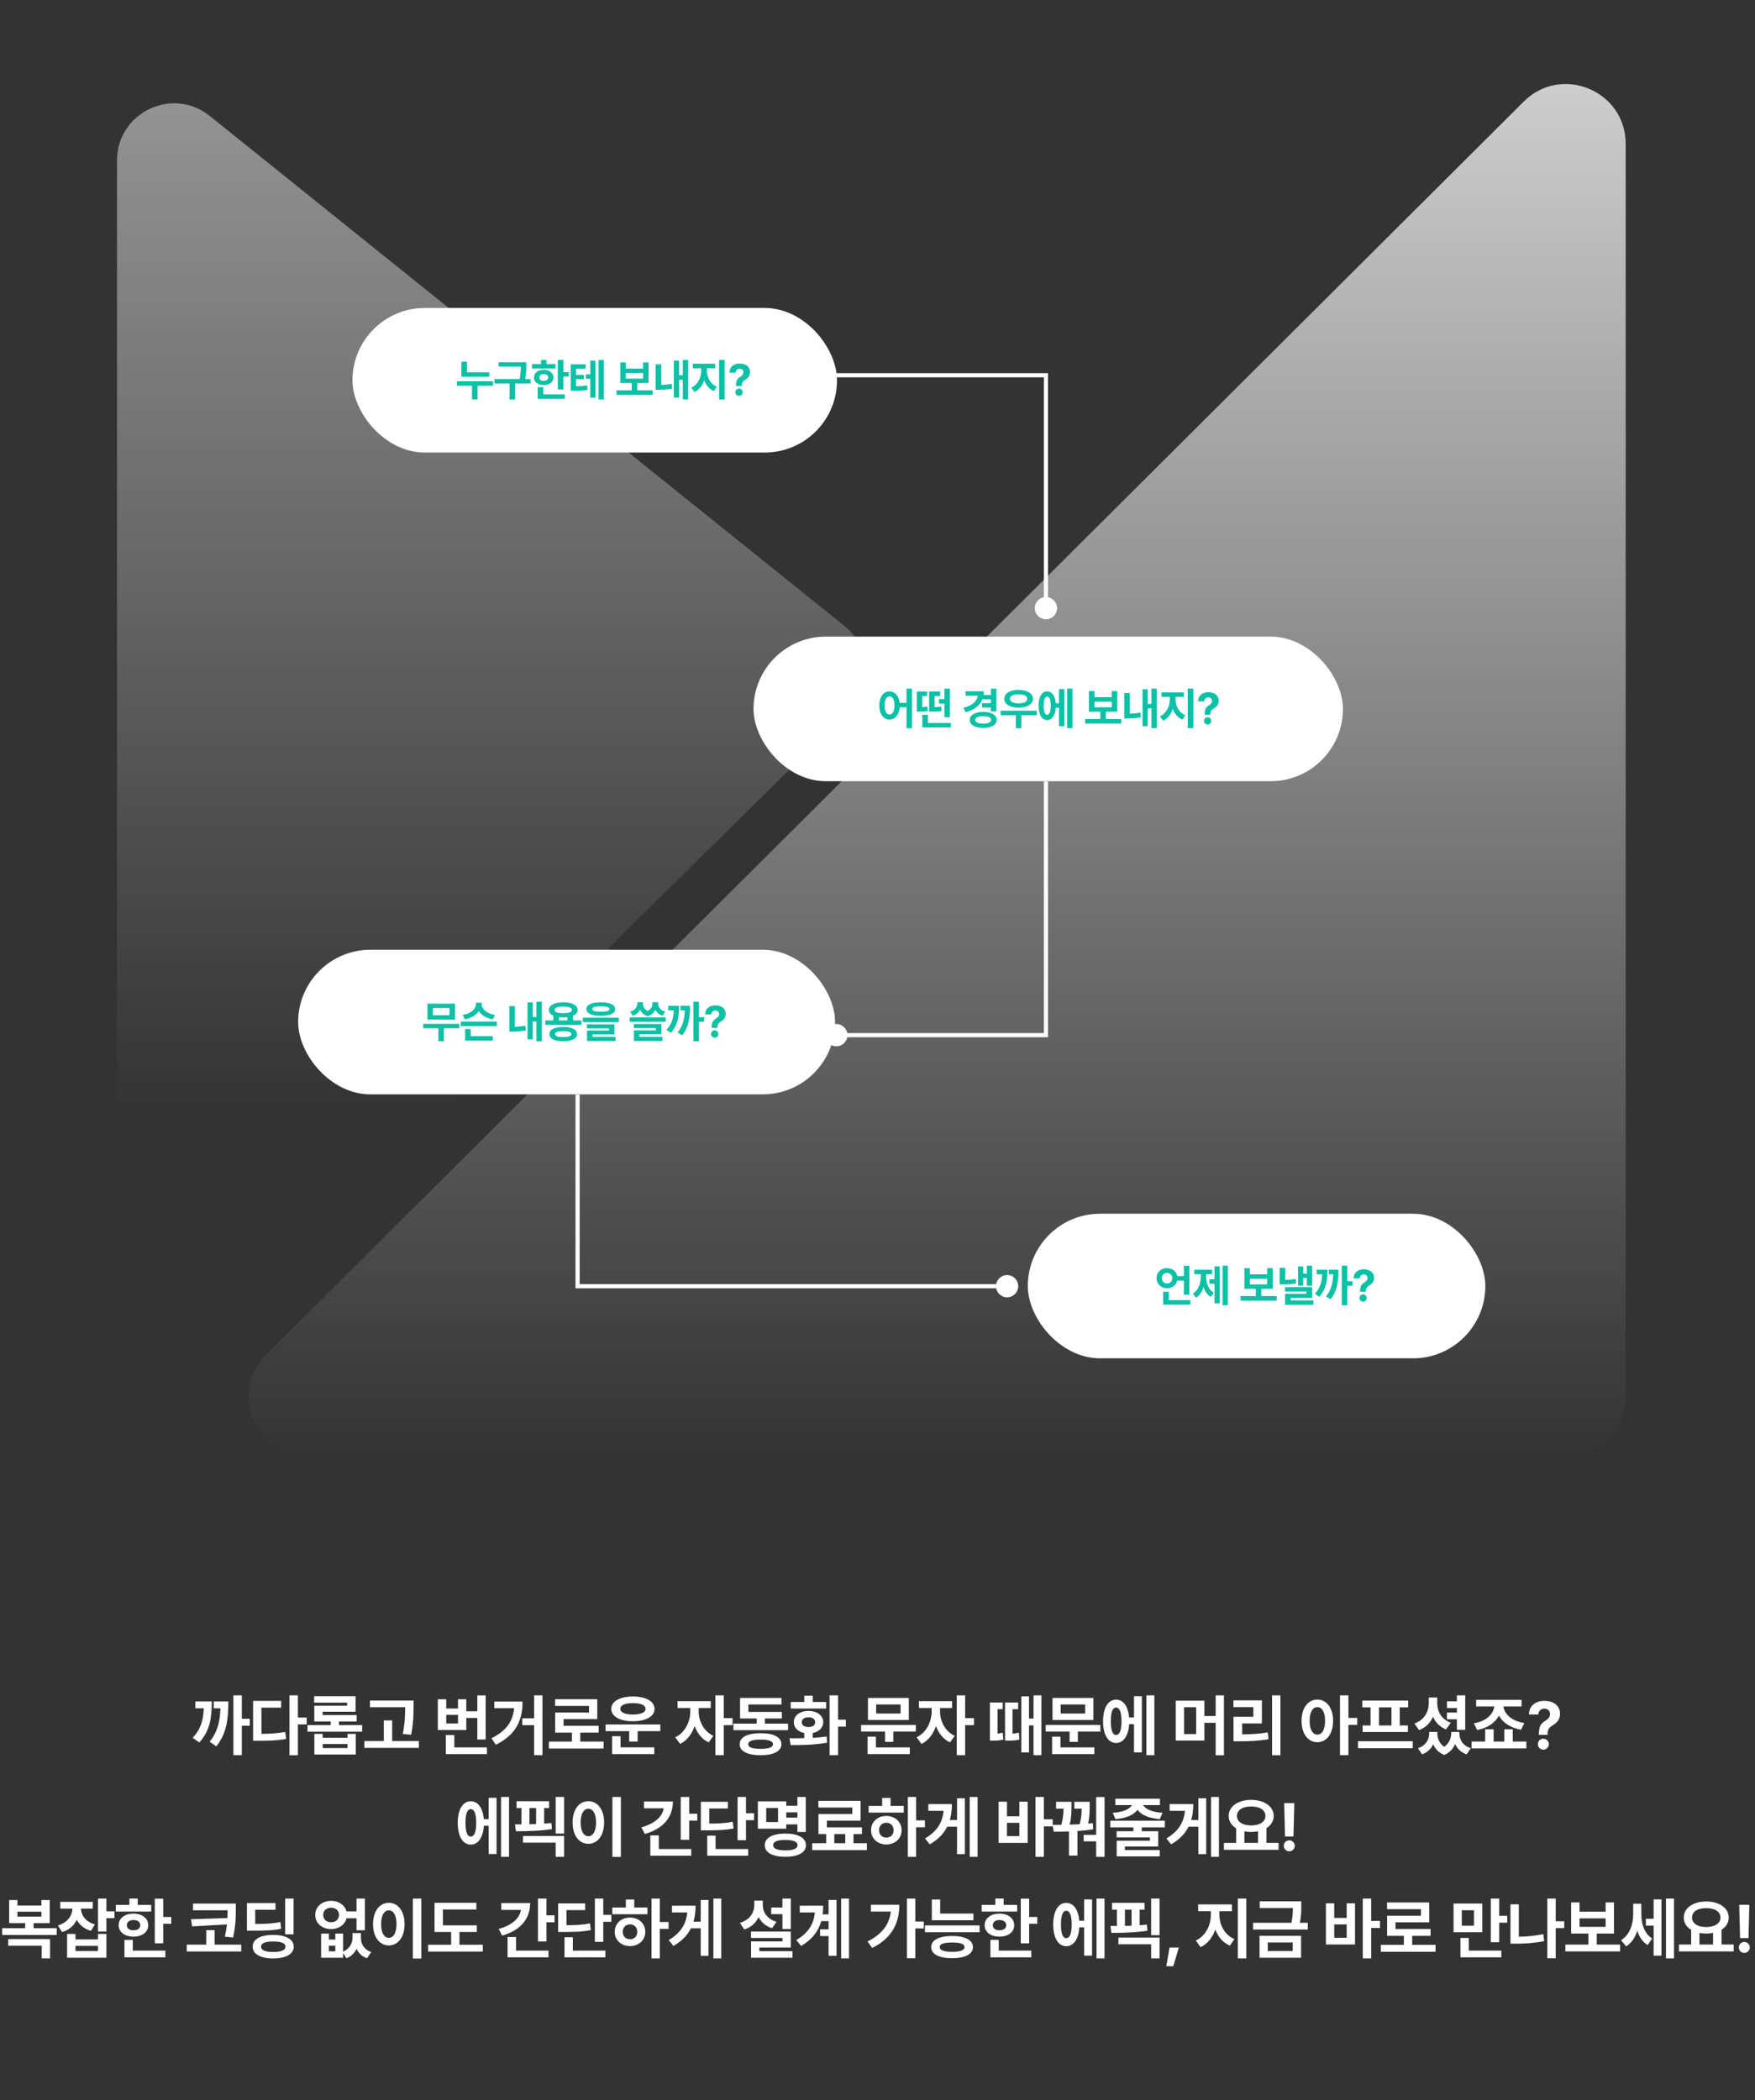 <svg width="570" height="682" viewBox="0 0 570 682" fill="none" xmlns="http://www.w3.org/2000/svg">
<rect x="0" y="0" width="570" height="682" fill="#333333" stroke="none"/>
<path d="M78.538 550.545V558.163H81.12V560.404H78.538V569.963H75.806V550.545H78.538ZM62.598 564.33C65.244 561.46 66.012 558.622 66.183 554.749H63.452V552.53H68.786C68.765 557.864 68.21 562.025 64.732 565.845L62.598 564.33ZM68.082 565.589C70.717 562.345 71.443 559.017 71.592 554.749H69.427V552.53H74.163C74.153 558.067 73.673 562.879 70.237 567.104L68.082 565.589ZM96.75 550.545V557.758H99.61V559.977H96.75V570.006H94.019V550.545H96.75ZM82.198 565.29V552.338H91.309V554.536H84.908V563.05C87.724 563.028 90.05 562.879 92.632 562.431L92.931 564.714C89.911 565.226 87.266 565.301 83.841 565.29H82.198ZM117.63 560.19V562.345H99.855V560.19H107.388V559.017H102.075V553.917H112.744V552.914H102.032V550.823H115.475V555.859H104.784V556.947H115.838V559.017H110.098V560.19H117.63ZM102.096 569.75V563.05H104.806V564.33H112.85V563.05H115.539V569.75H102.096ZM104.806 567.659H112.85V566.357H104.806V567.659ZM134.327 552.231V554.066C134.317 556.499 134.317 559.23 133.538 563.348L130.807 563.071C131.553 559.401 131.585 556.669 131.596 554.386H120.159V552.231H134.327ZM118.324 567.595V565.375H124.661V558.697H127.371V565.375H136.034V567.595H118.324ZM157.736 550.567V564.885H155.026V557.886H151.441V561.812H142.202V551.826H144.933V554.813H148.753V551.826H151.441V555.709H155.026V550.567H157.736ZM144.805 569.622V563.455H147.558V567.445H158.141V569.622H144.805ZM144.933 559.678H148.753V556.883H144.933V559.678ZM176.183 550.545V569.963H173.473V560.233H169.611V558.014H173.473V550.545H176.183ZM159.625 564.458C164.533 562.036 166.57 558.963 166.976 554.706H160.542V552.573H169.718C169.707 558.43 167.808 563.231 161.033 566.592L159.625 564.458ZM196.039 565.567V567.808H178.264V565.567H185.754V562.644H180.313V556.115H191.302V553.981H180.291V551.804H193.99V558.249H183.044V560.425H194.438V562.644H188.464V565.567H196.039ZM214.465 559.998V562.175H207.103V565.546H204.35V562.175H196.69V559.998H214.465ZM198.525 554.941C198.525 552.477 201.342 550.93 205.567 550.908C209.77 550.93 212.576 552.477 212.587 554.941C212.576 557.416 209.77 558.953 205.567 558.953C201.342 558.953 198.525 557.416 198.525 554.941ZM198.802 569.622V563.818H201.555V567.424H212.501V569.622H198.802ZM201.47 554.941C201.459 556.125 203.059 556.766 205.567 556.776C208.074 556.766 209.663 556.125 209.663 554.941C209.663 553.704 208.074 553.063 205.567 553.063C203.059 553.063 201.459 553.704 201.47 554.941ZM226.927 555.837C226.916 558.793 228.495 562.207 231.685 563.69L230.17 565.824C228.004 564.831 226.468 562.847 225.593 560.521C224.729 563.082 223.129 565.258 220.888 566.314L219.309 564.159C222.542 562.655 224.174 559.049 224.196 555.837V554.642H220.077V552.423H230.832V554.642H226.927V555.837ZM232.347 569.963V550.545H235.078V557.95H237.937V560.233H235.078V569.963H232.347ZM255.958 559.721V561.855H238.204V559.721H245.758V558.056H240.36V551.399H253.824V553.511H243.069V555.923H253.931V558.056H248.425V559.721H255.958ZM240.232 566.421C240.232 564.116 242.792 562.836 247.038 562.836C251.253 562.836 253.781 564.116 253.803 566.421C253.781 568.693 251.253 569.984 247.038 569.984C242.792 569.984 240.232 568.693 240.232 566.421ZM243.005 566.421C242.995 567.435 244.35 567.915 247.038 567.915C249.674 567.915 251.061 567.435 251.071 566.421C251.061 565.418 249.674 564.906 247.038 564.906C244.35 564.906 242.995 565.418 243.005 566.421ZM272.186 550.545V558.441H274.725V560.702H272.186V569.963H269.433V550.545H272.186ZM256.417 564.479C257.836 564.479 259.49 564.479 261.218 564.437V562.772C259.159 562.367 257.814 561.054 257.825 559.251C257.814 557.086 259.778 555.603 262.605 555.603C265.379 555.603 267.363 557.086 267.385 559.251C267.363 561.054 265.998 562.377 263.949 562.772V564.341C265.486 564.255 267.033 564.127 268.473 563.924L268.644 565.909C264.515 566.677 260.055 566.709 256.78 566.698L256.417 564.479ZM256.801 554.834V552.701H261.218V550.652H263.949V552.701H268.323V554.834H256.801ZM260.407 559.251C260.396 560.276 261.271 560.83 262.605 560.83C263.896 560.83 264.76 560.276 264.76 559.251C264.76 558.249 263.896 557.683 262.605 557.672C261.271 557.683 260.396 558.249 260.407 559.251ZM297.451 560.148V562.303H290.132V565.653H287.443V562.303H279.676V560.148H297.451ZM281.767 569.622V563.967H284.477V567.445H295.488V569.622H281.767ZM281.895 558.547V551.399H295.168V558.547H281.895ZM284.563 556.435H292.5V553.511H284.563V556.435ZM305.314 555.837C305.304 558.793 306.883 562.207 310.073 563.69L308.558 565.824C306.392 564.831 304.855 562.847 303.981 560.521C303.116 563.082 301.516 565.258 299.276 566.314L297.697 564.159C300.929 562.655 302.562 559.049 302.583 555.837V554.642H298.465V552.423H309.219V554.642H305.314V555.837ZM310.734 569.963V550.545H313.465V557.95H316.325V560.233H313.465V569.963H310.734ZM334.207 550.866V558.078H335.679V550.545H338.24V569.963H335.679V560.297H334.207V569.088H331.71V550.866H334.207ZM321.511 565.247V552.871H325.672V555.048H324.007V562.954C324.519 562.9 325.063 562.815 325.672 562.665L325.864 564.927C324.455 565.226 323.41 565.258 322.386 565.247H321.511ZM326.418 565.247V552.871H330.686V555.048H328.851V562.975C329.48 562.943 330.153 562.847 330.921 562.665L331.091 564.927C329.63 565.237 328.488 565.258 327.293 565.247H326.418ZM357.391 560.148V562.303H350.072V565.653H347.383V562.303H339.616V560.148H357.391ZM341.708 569.622V563.967H344.417V567.445H355.428V569.622H341.708ZM341.836 558.547V551.399H355.108V558.547H341.836ZM344.503 556.435H352.441V553.511H344.503V556.435ZM374.921 550.545V569.963H372.317V550.545H374.921ZM358.256 558.953C358.256 554.61 359.909 551.922 362.481 551.932C364.817 551.922 366.417 554.109 366.716 557.736H368.306V550.823H370.866V569.067H368.306V559.892H366.737C366.503 563.7 364.87 566.016 362.481 566.016C359.909 566.016 358.256 563.316 358.256 558.953ZM360.774 558.953C360.752 561.94 361.392 563.412 362.481 563.391C363.601 563.412 364.262 561.94 364.252 558.953C364.262 555.976 363.601 554.493 362.481 554.493C361.392 554.493 360.752 555.976 360.774 558.953ZM391.16 552.274V557.267H394.83V550.545H397.518V570.006H394.83V559.465H391.16V565.226H381.856V552.274H391.16ZM384.566 563.114H388.493V554.386H384.566V563.114ZM415.859 550.545V570.006H413.149V550.545H415.859ZM400.602 554.365V552.167H409.842V559.657H403.44V563.22C406.406 563.199 408.913 563.05 411.762 562.58L411.997 564.778C408.807 565.343 405.915 565.461 402.373 565.461H400.624V557.502H407.068V554.365H400.602ZM427.852 551.911C430.818 551.911 432.962 554.589 432.973 558.825C432.962 563.092 430.818 565.76 427.852 565.76C424.875 565.76 422.72 563.092 422.731 558.825C422.72 554.589 424.875 551.911 427.852 551.911ZM425.355 558.825C425.355 561.716 426.369 563.295 427.852 563.284C429.367 563.295 430.359 561.716 430.37 558.825C430.359 555.944 429.367 554.365 427.852 554.365C426.369 554.365 425.355 555.944 425.355 558.825ZM435.213 569.963V550.545H437.945V557.864H440.804V560.126H437.945V569.963H435.213ZM458.846 565.439V567.701H441.071V565.439H458.846ZM442.458 554.429V552.253H457.352V554.429H454.621V560.318H457.267V562.452H442.543V560.318H445.147V554.429H442.458ZM447.878 560.318H451.932V554.429H447.878V560.318ZM475.885 550.545V561.727H473.175V558.313H469.953V556.136H473.175V554.664H469.953V552.487H473.175V550.545H475.885ZM459.39 559.7C462.623 558.537 464.031 555.848 464.042 553.063V551.25H466.795V553.063C466.784 555.677 468.107 558.345 471.212 559.443L469.654 561.599C467.627 560.82 466.229 559.347 465.418 557.491C464.565 559.454 463.071 561.012 460.905 561.833L459.39 559.7ZM460.543 567.701C463.103 566.848 464.181 564.874 464.191 562.943V562.431H466.837V562.943C466.827 564.533 467.477 566.165 469.067 567.264C470.667 566.09 471.318 564.383 471.34 562.943V562.431H474.007V562.943C474.017 564.97 475.074 566.89 477.72 567.701L476.333 569.707C474.487 569.067 473.292 567.861 472.62 566.357C471.98 567.851 470.838 569.174 469.078 569.878C467.285 569.216 466.144 567.936 465.504 566.41C464.821 567.872 463.637 569.056 461.865 569.707L460.543 567.701ZM485.114 561.556V565.546H488.57V561.556H491.323V565.546H495.74V567.787H477.965V565.546H482.361V561.556H485.114ZM478.691 559.614C482.639 559.006 485.028 556.659 485.348 554.152H479.438V551.996H494.182V554.152H488.282C488.602 556.659 491.003 558.931 495.079 559.529L494.012 561.727C490.608 561.097 488.09 559.422 486.831 557.128C485.604 559.465 483.108 561.182 479.758 561.791L478.691 559.614ZM499.805 563.135C499.816 560.478 500.531 559.667 501.811 558.867C502.729 558.27 503.443 557.608 503.433 556.627C503.443 555.56 502.611 554.866 501.576 554.856C500.584 554.866 499.656 555.528 499.613 556.776H496.583C496.637 553.778 498.866 552.338 501.598 552.338C504.574 552.338 506.676 553.885 506.676 556.52C506.676 558.281 505.769 559.39 504.372 560.233C503.166 560.948 502.633 561.641 502.622 563.135V563.37H499.805V563.135ZM499.485 566.4C499.464 565.418 500.275 564.618 501.278 564.629C502.227 564.618 503.049 565.418 503.049 566.4C503.049 567.392 502.227 568.192 501.278 568.192C500.275 568.192 499.464 567.392 499.485 566.4ZM165.333 583.545V602.963H162.73V583.545H165.333ZM148.668 591.953C148.668 587.61 150.322 584.922 152.893 584.932C155.229 584.922 156.83 587.109 157.128 590.736H158.718V583.823H161.279V602.067H158.718V592.892H157.15C156.915 596.7 155.283 599.016 152.893 599.016C150.322 599.016 148.668 596.316 148.668 591.953ZM151.186 591.953C151.164 594.94 151.805 596.412 152.893 596.391C154.013 596.412 154.674 594.94 154.664 591.953C154.674 588.976 154.013 587.493 152.893 587.493C151.805 587.493 151.164 588.976 151.186 591.953ZM178.339 584.932V587.152H176.738V592.198C177.539 592.145 178.328 592.081 179.086 591.995L179.278 593.98C175.33 594.588 170.956 594.673 167.563 594.684L167.264 592.443C167.926 592.443 168.63 592.443 169.355 592.433V587.152H167.776V584.932H178.339ZM169.846 598.375V596.199H183.204V602.963H180.473V598.375H169.846ZM171.959 592.401L174.114 592.337V587.152H171.959V592.401ZM180.473 595.431V583.545H183.204V595.431H180.473ZM201.651 583.545V603.006H198.898V583.545H201.651ZM185.968 591.825C185.957 587.589 188.123 584.911 191.11 584.911C194.033 584.911 196.21 587.589 196.21 591.825C196.21 596.092 194.033 598.76 191.11 598.76C188.123 598.76 185.957 596.092 185.968 591.825ZM188.592 591.825C188.582 594.716 189.595 596.295 191.11 596.284C192.582 596.295 193.575 594.716 193.585 591.825C193.575 588.944 192.582 587.365 191.11 587.365C189.595 587.365 188.582 588.944 188.592 591.825ZM223.843 583.545V588.987H226.468V591.227H223.843V597.458H221.091V583.545H223.843ZM208.309 593.404C212.662 592.198 215.127 589.947 215.554 587.216H209.163V584.996H218.552C218.541 590.246 215.266 593.916 209.44 595.559L208.309 593.404ZM211.211 602.622V596.028H213.964V600.445H224.505V602.622H211.211ZM242.291 583.545V588.837H244.915V591.078H242.291V597.586H239.559V583.545H242.291ZM227.631 594.385V585.103H236.401V587.28H230.363V592.187C233.883 592.166 235.815 592.049 237.98 591.59L238.258 593.766C235.815 594.268 233.574 594.385 229.274 594.385H227.631ZM229.701 602.622V596.092H232.411V600.445H242.995V602.622H229.701ZM261.698 583.545V594.919H258.988V592.443H255.361V593.852H246.143V584.975H255.361V586.383H258.988V583.545H261.698ZM248.383 599.208C248.383 596.818 250.922 595.42 255.062 595.431C259.212 595.42 261.751 596.818 261.762 599.208C261.751 601.608 259.212 602.974 255.062 602.963C250.922 602.974 248.383 601.608 248.383 599.208ZM248.853 591.697H252.693V587.13H248.853V591.697ZM251.093 599.208C251.093 600.317 252.491 600.893 255.062 600.893C257.644 600.893 259.041 600.317 259.052 599.208C259.041 598.055 257.644 597.501 255.062 597.501C252.491 597.501 251.093 598.055 251.093 599.208ZM255.361 590.246H258.988V588.539H255.361V590.246ZM281.553 598.567V600.808H263.779V598.567H268.324V595.601H265.827V589.072H276.816V586.981H265.806V584.804H279.505V591.249H268.559V593.404H279.953V595.601H277.201V598.567H281.553ZM270.97 598.567H274.533V595.601H270.97V598.567ZM297.547 583.545V591.142H300.406V593.382H297.547V602.963H294.858V583.545H297.547ZM282.119 588.624V586.447H286.515V583.844H289.246V586.447H293.535V588.624H282.119ZM282.909 594.343C282.898 591.633 285.011 589.702 287.881 589.712C290.708 589.702 292.831 591.633 292.831 594.343C292.831 597.052 290.708 598.962 287.881 598.973C285.011 598.962 282.898 597.052 282.909 594.343ZM285.512 594.343C285.512 595.847 286.504 596.743 287.881 596.732C289.236 596.743 290.228 595.847 290.228 594.343C290.228 592.849 289.236 591.931 287.881 591.91C286.504 591.931 285.512 592.849 285.512 594.343ZM317.509 583.545V602.963H314.948V583.545H317.509ZM300.439 597.01C304.365 594.684 306.093 591.857 306.467 588.048H301.505V585.85H309.166C309.166 587.706 308.963 589.435 308.494 591.035H310.83V583.972H313.369V602.11H310.83V593.19H307.651C306.541 595.409 304.738 597.33 301.975 598.93L300.439 597.01ZM339.04 583.545V590.8H341.899V593.084H339.04V602.963H336.309V583.545H339.04ZM324.338 598.461V585.082H327.048V589.819H331.081V585.082H333.791V598.461H324.338ZM327.048 596.263H331.081V591.931H327.048V596.263ZM358.746 583.567V602.984H356.015V597.949H351.96V595.858H356.015V583.567H358.746ZM341.868 592.614C342.774 592.614 343.735 592.603 344.716 592.593C345.303 590.384 345.399 588.741 345.42 587.344H342.999V585.103H348.013V586.554C348.013 588.069 348.013 590.011 347.426 592.529C348.493 592.497 349.592 592.454 350.68 592.39C351.214 590.299 351.299 588.72 351.299 587.344H348.93V585.103H353.902V586.597C353.902 588.069 353.902 589.883 353.422 592.187C353.924 592.145 354.425 592.091 354.926 592.038L355.076 594.044C353.39 594.311 351.651 594.481 349.933 594.599V602.579H347.181V594.737C345.442 594.801 343.767 594.812 342.23 594.812L341.868 592.614ZM378.324 591.27V593.404H370.813V594.663H376.169V599.634H365.351V600.787H376.681V602.835H362.683V597.735H373.48V596.69H362.662V594.663H368.103V593.404H360.613V591.27H378.324ZM361.403 588.688C364.977 588.453 367.004 587.376 367.634 586.191H362.235V584.1H376.724V586.191H371.283C371.912 587.365 373.96 588.453 377.556 588.688L376.702 590.736C373.107 590.47 370.61 589.339 369.447 587.706C368.285 589.328 365.82 590.47 362.257 590.736L361.403 588.688ZM395.896 583.545V602.963H393.336V583.545H395.896ZM378.826 597.01C382.752 594.684 384.48 591.857 384.854 588.048H379.893V585.85H387.553C387.553 587.706 387.35 589.435 386.881 591.035H389.218V583.972H391.757V602.11H389.218V593.19H386.038C384.929 595.409 383.126 597.33 380.362 598.93L378.826 597.01ZM415.282 598.461V600.701H397.508V598.461H401.477V593.702C399.972 592.796 399.066 591.419 399.066 589.712C399.066 586.565 402.138 584.495 406.363 584.484C410.567 584.495 413.671 586.565 413.682 589.712C413.671 591.387 412.797 592.742 411.335 593.649V598.461H415.282ZM401.754 589.712C401.754 591.611 403.579 592.785 406.363 592.785C409.105 592.785 410.983 591.611 410.993 589.712C410.983 587.76 409.105 586.629 406.363 586.639C403.579 586.629 401.754 587.76 401.754 589.712ZM404.165 598.461H408.582V594.684C407.889 594.823 407.142 594.897 406.363 594.897C405.584 594.897 404.848 594.823 404.165 594.695V598.461ZM420.372 585.551L420.095 596.37H417.363L417.086 585.551H420.372ZM416.958 599.4C416.937 598.418 417.747 597.618 418.75 597.629C419.7 597.618 420.521 598.418 420.521 599.4C420.521 600.392 419.7 601.192 418.75 601.192C417.747 601.192 416.937 600.392 416.958 599.4ZM18.416 626.169V628.367H0.705V626.169H8.173V624.526H2.967V617.015H5.656V618.786H13.444V617.015H16.154V624.526H10.905V626.169H18.416ZM2.668 631.845V629.69H16.261V635.963H13.551V631.845H2.668ZM5.656 622.392H13.444V620.792H5.656V622.392ZM30.141 617.612V619.789H26.279C26.343 621.912 27.741 624.035 30.824 624.931L29.544 627.022C27.325 626.393 25.799 625.081 24.924 623.427C24.06 625.273 22.492 626.734 20.177 627.428L18.79 625.273C21.969 624.345 23.441 622.061 23.527 619.789H19.558V617.612H30.141ZM21.798 635.75V628.025H24.529V629.796H31.827V628.025H34.558V635.75H21.798ZM24.529 633.573H31.827V631.888H24.529V633.573ZM31.827 627.236V616.545H34.558V620.685H37.183V622.904H34.558V627.236H31.827ZM53.006 616.567V622.52H55.63V624.739H53.006V631.055H50.274V616.567H53.006ZM37.599 620.749V618.594H42.017V616.524H44.726V618.594H49.122V620.749H37.599ZM38.538 625.187C38.538 622.936 40.533 621.432 43.361 621.432C46.177 621.432 48.141 622.936 48.141 625.187C48.141 627.428 46.177 628.9 43.361 628.9C40.533 628.9 38.538 627.428 38.538 625.187ZM40.416 635.622V629.946H43.126V633.445H53.71V635.622H40.416ZM41.206 625.187C41.195 626.254 42.059 626.83 43.361 626.83C44.673 626.83 45.559 626.254 45.559 625.187C45.559 624.11 44.673 623.512 43.361 623.502C42.059 623.512 41.195 624.11 41.206 625.187ZM76.585 618.167V619.896C76.574 622.232 76.617 624.985 75.71 629.178L73.043 628.9C73.363 627.428 73.566 626.116 73.694 624.931L62.416 625.571L62.032 623.246L73.854 622.862C73.907 621.944 73.907 621.112 73.918 620.344H62.672V618.167H76.585ZM60.645 633.723V631.503H66.983V626.809H69.693V631.503H78.356V633.723H60.645ZM95.352 616.545V628.153H92.621V616.545H95.352ZM80.202 626.958V617.996H89.484V620.173H82.891V624.782C86.572 624.771 88.716 624.622 91.085 624.163L91.319 626.34C88.695 626.873 86.316 626.969 81.888 626.958H80.202ZM82.059 632.165C82.048 629.754 84.587 628.335 88.737 628.345C92.824 628.335 95.395 629.754 95.416 632.165C95.395 634.565 92.824 635.984 88.737 635.984C84.587 635.984 82.048 634.565 82.059 632.165ZM84.79 632.165C84.79 633.296 86.145 633.872 88.737 633.872C91.309 633.872 92.717 633.296 92.728 632.165C92.717 631.002 91.309 630.479 88.737 630.479C86.145 630.479 84.79 631.002 84.79 632.165ZM106.812 627.897V629.839H108.903V627.897H111.421V633.797C113.576 632.816 114.493 631.002 114.493 629.242V627.748H117.225V629.242C117.214 631.226 118.163 633.104 120.596 633.893L119.188 635.92C117.513 635.344 116.435 634.235 115.816 632.837C115.176 634.192 114.109 635.312 112.53 635.92L111.421 634.245V635.75H104.294V627.897H106.812ZM102.395 621.837C102.373 619.17 104.571 617.282 107.558 617.271C110.023 617.282 111.997 618.647 112.53 620.706H115.795V616.545H118.505V626.83H115.795V622.947H112.541C112.018 625.049 110.034 626.446 107.558 626.446C104.571 626.446 102.373 624.547 102.395 621.837ZM104.976 621.837C104.966 623.31 106.033 624.217 107.558 624.227C109.031 624.217 110.087 623.31 110.098 621.837C110.087 620.408 109.031 619.522 107.558 619.511C106.033 619.522 104.966 620.408 104.976 621.837ZM106.812 633.68H108.903V631.845H106.812V633.68ZM136.845 616.545V636.006H134.093V616.545H136.845ZM121.162 624.825C121.151 620.589 123.317 617.911 126.304 617.911C129.228 617.911 131.404 620.589 131.404 624.825C131.404 629.092 129.228 631.76 126.304 631.76C123.317 631.76 121.151 629.092 121.162 624.825ZM123.786 624.825C123.776 627.716 124.789 629.295 126.304 629.284C127.777 629.295 128.769 627.716 128.779 624.825C128.769 621.944 127.777 620.365 126.304 620.365C124.789 620.365 123.776 621.944 123.786 624.825ZM154.866 625.23V627.385H149.232V631.525H156.807V633.744H139.033V631.525H146.523V627.385H141.124V617.911H154.716V620.088H143.855V625.23H154.866ZM177.485 616.545V621.987H180.109V624.227H177.485V630.458H174.732V616.545H177.485ZM161.951 626.404C166.304 625.198 168.768 622.947 169.195 620.216H162.804V617.996H172.193C172.182 623.246 168.907 626.916 163.082 628.559L161.951 626.404ZM164.853 635.622V629.028H167.605V633.445H178.146V635.622H164.853ZM195.932 616.545V621.837H198.557V624.078H195.932V630.586H193.201V616.545H195.932ZM181.273 627.385V618.103H190.043V620.28H184.004V625.187C187.525 625.166 189.456 625.049 191.622 624.59L191.899 626.766C189.456 627.268 187.215 627.385 182.916 627.385H181.273ZM183.343 635.622V629.092H186.053V633.445H196.636V635.622H183.343ZM214.294 616.545V624.142H217.153V626.382H214.294V635.963H211.605V616.545H214.294ZM198.866 621.624V619.447H203.262V616.844H205.993V619.447H210.282V621.624H198.866ZM199.656 627.343C199.645 624.633 201.758 622.702 204.628 622.712C207.455 622.702 209.578 624.633 209.578 627.343C209.578 630.052 207.455 631.962 204.628 631.973C201.758 631.962 199.645 630.052 199.656 627.343ZM202.259 627.343C202.259 628.847 203.251 629.743 204.628 629.732C205.983 629.743 206.975 628.847 206.975 627.343C206.975 625.849 205.983 624.931 204.628 624.91C203.251 624.931 202.259 625.849 202.259 627.343ZM234.256 616.545V635.963H231.695V616.545H234.256ZM217.186 630.01C221.112 627.684 222.84 624.857 223.214 621.048H218.252V618.85H225.913C225.913 620.706 225.71 622.435 225.241 624.035H227.577V616.972H230.116V635.11H227.577V626.19H224.398C223.288 628.409 221.485 630.33 218.722 631.93L217.186 630.01ZM256.832 616.545V626.425H254.123V621.603H250.474V619.447H254.123V616.545H256.832ZM240.317 624.419C243.539 623.47 244.979 621.101 244.99 618.594V617.186H247.742V618.594C247.732 620.909 249.087 623.16 252.181 624.078L250.751 626.169C248.671 625.507 247.22 624.206 246.377 622.541C245.523 624.409 243.998 625.86 241.725 626.574L240.317 624.419ZM243.923 629.327V627.236H256.832V632.421H246.633V633.616H257.387V635.75H243.944V630.437H254.144V629.327H243.923ZM275.749 616.545V635.963H273.189V616.545H275.749ZM258.615 630.01C262.552 627.684 264.28 624.857 264.653 621.048H259.746V618.85H267.363C267.363 619.821 267.299 620.76 267.182 621.667H269.113V616.972H271.695V635.11H269.113V628.708H266.36V626.51H269.113V623.864H266.734C265.827 627.076 263.842 629.775 260.215 631.93L258.615 630.01ZM297.28 616.545V623.992H300.033V626.233H297.28V635.92H294.549V616.545H297.28ZM281.746 630.479C286.344 628.175 288.819 625.081 289.332 620.749H282.856V618.53H292.095C292.074 624.334 289.812 629.359 283.282 632.57L281.746 630.479ZM316.154 621.411V623.587H302.647V616.844H305.357V621.411H316.154ZM300.406 627.471V625.251H318.16V627.471H300.406ZM302.434 632.293C302.434 629.999 304.994 628.697 309.24 628.687C313.455 628.697 315.983 629.999 316.005 632.293C315.983 634.608 313.455 635.899 309.24 635.899C304.994 635.899 302.434 634.608 302.434 632.293ZM305.208 632.293C305.197 633.307 306.552 633.819 309.24 633.829C311.876 633.819 313.263 633.307 313.273 632.293C313.263 631.258 311.876 630.821 309.24 630.799C306.552 630.821 305.197 631.258 305.208 632.293ZM334.26 616.567V622.52H336.884V624.739H334.26V631.055H331.528V616.567H334.26ZM318.854 620.749V618.594H323.271V616.524H325.981V618.594H330.376V620.749H318.854ZM319.793 625.187C319.793 622.936 321.788 621.432 324.615 621.432C327.432 621.432 329.395 622.936 329.395 625.187C329.395 627.428 327.432 628.9 324.615 628.9C321.788 628.9 319.793 627.428 319.793 625.187ZM321.67 635.622V629.946H324.38V633.445H334.964V635.622H321.67ZM322.46 625.187C322.449 626.254 323.313 626.83 324.615 626.83C325.927 626.83 326.813 626.254 326.813 625.187C326.813 624.11 325.927 623.512 324.615 623.502C323.313 623.512 322.449 624.11 322.46 625.187ZM358.735 616.545V635.963H356.132V616.545H358.735ZM342.07 624.953C342.07 620.61 343.724 617.922 346.295 617.932C348.632 617.922 350.232 620.109 350.531 623.736H352.121V616.823H354.681V635.067H352.121V625.892H350.552C350.317 629.7 348.685 632.016 346.295 632.016C343.724 632.016 342.07 629.316 342.07 624.953ZM344.588 624.953C344.567 627.94 345.207 629.412 346.295 629.391C347.415 629.412 348.077 627.94 348.066 624.953C348.077 621.976 347.415 620.493 346.295 620.493C345.207 620.493 344.567 621.976 344.588 624.953ZM371.741 617.932V620.152H370.141V625.198C370.941 625.145 371.731 625.081 372.488 624.995L372.68 626.98C368.733 627.588 364.358 627.673 360.966 627.684L360.667 625.443C361.328 625.443 362.032 625.443 362.758 625.433V620.152H361.179V617.932H371.741ZM363.249 631.375V629.199H376.606V635.963H373.875V631.375H363.249ZM365.361 625.401L367.516 625.337V620.152H365.361V625.401ZM373.875 628.431V616.545H376.606V628.431H373.875ZM382.891 632.421L381.056 638.502H378.794L379.861 632.421H382.891ZM396.057 621.837C396.047 624.974 397.668 628.335 400.922 629.69L399.45 631.824C397.167 630.853 395.588 628.922 394.713 626.574C393.838 629.124 392.227 631.258 389.933 632.314L388.376 630.159C391.598 628.719 393.262 625.123 393.262 621.837V620.642H389.144V618.423H400.111V620.642H396.057V621.837ZM402.032 635.963V616.545H404.785V635.963H402.032ZM422.634 617.42V618.978C422.645 620.493 422.645 622.168 422.175 624.398H424.747V626.596H406.972V624.398H419.434C419.85 622.467 419.903 620.962 419.924 619.597H409.149V617.42H422.634ZM409.085 635.75V628.644H422.57V635.75H409.085ZM411.752 633.573H419.86V630.778H411.752V633.573ZM445.339 616.545V623.8H448.198V626.084H445.339V635.963H442.607V616.545H445.339ZM430.637 631.461V618.082H433.347V622.819H437.38V618.082H440.09V631.461H430.637ZM433.347 629.263H437.38V624.931H433.347V629.263ZM466.24 631.567V633.808H448.465V631.567H455.955V628.644H450.514V622.115H461.503V619.981H450.492V617.804H464.191V624.249H453.245V626.425H464.639V628.644H458.665V631.567H466.24ZM481.412 618.146V627.471H472.087V618.146H481.412ZM474.328 635.622V629.327H477.038V633.445H487.621V635.622H474.328ZM474.776 625.337H478.723V620.322H474.776V625.337ZM484.186 630.714V616.545H486.917V622.136H489.542V624.377H486.917V630.714H484.186ZM508.032 623.907V626.126H505.279V635.92H502.548V616.545H505.279V623.907H508.032ZM490.577 631.183V618.402H493.287V628.932C495.773 628.89 498.44 628.655 501.246 628.089L501.523 630.351C498.269 631.013 495.122 631.183 492.263 631.183H490.577ZM526.18 631.482V633.701H508.405V631.482H515.895V627.897H510.283V617.783H513.014V620.792H521.486V617.783H524.196V627.897H518.605V631.482H526.18ZM513.014 625.721H521.486V622.968H513.014V625.721ZM533.083 621.432C533.073 624.579 533.948 627.823 536.604 629.519L535.132 631.631C533.446 630.618 532.39 628.932 531.771 626.948C531.078 629.146 529.915 630.991 528.154 632.058L526.49 630.052C529.371 628.271 530.437 624.846 530.437 621.56V618.21H533.083V621.432ZM534.556 625.315V623.096H537.074V616.823H539.613V635.067H537.074V625.315H534.556ZM541.085 635.963V616.545H543.688V635.963H541.085ZM563.074 631.461V633.701H545.3V631.461H549.269V626.702C547.764 625.796 546.857 624.419 546.857 622.712C546.857 619.565 549.93 617.495 554.155 617.484C558.359 617.495 561.463 619.565 561.474 622.712C561.463 624.387 560.588 625.742 559.127 626.649V631.461H563.074ZM549.546 622.712C549.546 624.611 551.37 625.785 554.155 625.785C556.897 625.785 558.775 624.611 558.785 622.712C558.775 620.76 556.897 619.629 554.155 619.639C551.37 619.629 549.546 620.76 549.546 622.712ZM551.957 631.461H556.374V627.684C555.681 627.823 554.934 627.897 554.155 627.897C553.376 627.897 552.64 627.823 551.957 627.695V631.461ZM568.164 618.551L567.887 629.37H565.155L564.878 618.551H568.164ZM564.75 632.4C564.729 631.418 565.539 630.618 566.542 630.629C567.492 630.618 568.313 631.418 568.313 632.4C568.313 633.392 567.492 634.192 566.542 634.192C565.539 634.192 564.729 633.392 564.75 632.4Z" fill="white"/>
<path d="M38 52.117C38 36.556 56.016 27.921 68.146 37.667L274.239 203.249C282.876 210.188 283.537 223.103 275.654 230.888L69.561 434.409C57.851 445.974 38 437.678 38 421.22V52.117Z" fill="url(#paint0_linear_2542_14608)" fill-opacity="0.5"/>
<path d="M528 46.731C528 29.459 507.131 20.793 494.896 32.984L86.403 439.985C74.143 452.201 82.794 473.14 100.101 473.14H508.593C519.311 473.14 528 464.451 528 453.733V46.731Z" fill="url(#paint1_linear_2542_14608)" fill-opacity="0.8"/>
<rect x="114.477" y="100.007" width="157.368" height="46.953" rx="23.476" fill="white"/>
<path d="M158.907 120.902V122.341H149.85V117.459H151.656V120.902H158.907ZM148.397 125.275V123.808H160.149V125.275H155.112V129.72H153.306V125.275H148.397ZM170.935 117.629V118.786C170.928 119.985 170.928 121.29 170.603 123.089H172.303V124.542H167.295V129.734H165.489V124.542H160.593V123.089H168.776C169.108 121.438 169.136 120.175 169.143 119.068H161.934V117.629H170.935ZM182.977 116.895V120.831H184.712V122.299H182.977V126.475H181.171V116.895H182.977ZM172.79 119.66V118.235H175.711V116.867H177.503V118.235H180.409V119.66H172.79ZM173.411 122.595C173.411 121.106 174.73 120.112 176.6 120.112C178.462 120.112 179.76 121.106 179.76 122.595C179.76 124.076 178.462 125.05 176.6 125.05C174.73 125.05 173.411 124.076 173.411 122.595ZM174.653 129.494V125.741H176.444V128.055H183.442V129.494H174.653ZM175.175 122.595C175.168 123.3 175.739 123.681 176.6 123.681C177.467 123.681 178.053 123.3 178.053 122.595C178.053 121.882 177.467 121.487 176.6 121.48C175.739 121.487 175.168 121.882 175.175 122.595ZM190.179 118.306V119.717H187.089V121.762H189.671V123.131H187.089V125.438C188.465 125.417 189.474 125.346 190.673 125.148L190.828 126.602C189.354 126.87 188.126 126.884 186.243 126.884H185.382V118.306H190.179ZM190.278 123.004V121.565H191.717V117.107H193.396V129.141H191.717V123.004H190.278ZM194.383 129.72V116.881H196.119V129.72H194.383ZM211.977 126.757V128.224H200.225V126.757H205.177V124.387H201.466V117.699H203.272V119.689H208.873V117.699H210.665V124.387H206.969V126.757H211.977ZM203.272 122.948H208.873V121.128H203.272V122.948ZM223.497 116.881V129.72H221.762V123.3H220.562V129.099H218.869V117.093H220.562V121.847H221.762V116.881H223.497ZM212.944 126.588V118.306H214.75V125.014C215.78 124.986 216.915 124.895 218.15 124.655L218.333 126.207C216.612 126.503 215.145 126.595 213.819 126.588H212.944ZM229.599 120.38C229.592 122.454 230.664 124.676 232.816 125.572L231.842 126.983C230.333 126.341 229.289 125.064 228.71 123.512C228.132 125.198 227.067 126.609 225.55 127.307L224.52 125.882C226.65 124.93 227.751 122.553 227.751 120.38V119.59H225.028V118.123H232.28V119.59H229.599V120.38ZM233.549 129.72V116.881H235.369V129.72H233.549ZM239.059 125.205C239.066 123.448 239.539 122.912 240.385 122.383C240.992 121.988 241.464 121.551 241.457 120.902C241.464 120.196 240.914 119.738 240.23 119.731C239.574 119.738 238.96 120.175 238.932 121.001H236.929C236.964 119.018 238.438 118.066 240.244 118.066C242.212 118.066 243.602 119.089 243.602 120.831C243.602 121.995 243.002 122.729 242.078 123.286C241.281 123.759 240.928 124.217 240.921 125.205V125.36H239.059V125.205ZM238.847 127.364C238.833 126.715 239.369 126.185 240.032 126.193C240.66 126.185 241.203 126.715 241.203 127.364C241.203 128.02 240.66 128.549 240.032 128.549C239.369 128.549 238.833 128.02 238.847 127.364Z" fill="#0BC1A6"/>
<rect x="244.738" y="206.736" width="191.422" height="46.953" rx="23.476" fill="white"/>
<path d="M288.906 224.513C290.642 224.513 291.94 225.938 292.194 228.252H294.423V223.611H296.2V236.477H294.423V229.691H292.215C292.024 232.16 290.698 233.67 288.906 233.67C286.96 233.67 285.563 231.906 285.577 229.085C285.563 226.284 286.96 224.513 288.906 224.513ZM287.298 229.085C287.291 230.996 287.947 232.04 288.906 232.033C289.873 232.04 290.515 230.996 290.515 229.085C290.515 227.18 289.873 226.136 288.906 226.136C287.947 226.136 287.291 227.18 287.298 229.085ZM308.835 234.784V236.223H299.566V232.118H301.371V234.784H308.835ZM297.774 231.088V224.57H301.132V226.023H299.523V229.649C300.095 229.614 300.617 229.557 301.216 229.423L301.357 230.876C300.335 231.102 299.537 231.095 298.395 231.088H297.774ZM301.752 231.088V224.57H305.364V226.023H303.544V229.656C304.447 229.628 305.018 229.564 305.66 229.409L305.816 230.862C304.892 231.074 304.144 231.095 302.458 231.088H301.752ZM304.955 228.45V227.011H306.733V223.625H308.496V232.908H306.733V228.45H304.955ZM323.621 223.625V231.017H321.829V229.762H318.937V228.323H321.829V227.095H319.071C318.267 229.127 316.44 230.531 313.618 231.3L312.913 229.875C315.861 229.106 317.314 227.688 317.568 225.924H313.604V224.485H319.529C319.529 224.901 319.501 225.304 319.438 225.684H321.829V223.625H323.621ZM314.958 233.769C314.951 232.181 316.708 231.18 319.346 231.173C321.949 231.18 323.713 232.181 323.72 233.769C323.713 235.377 321.949 236.393 319.346 236.393C316.708 236.393 314.951 235.377 314.958 233.769ZM316.75 233.769C316.75 234.566 317.717 234.968 319.346 234.968C320.94 234.968 321.907 234.566 321.914 233.769C321.907 232.978 320.94 232.569 319.346 232.583C317.717 232.569 316.75 232.978 316.75 233.769ZM336.735 230.792V232.259H331.712V236.463H329.935V232.259H324.983V230.792H336.735ZM326.168 226.954C326.161 225.169 328.065 224.041 330.823 224.034C333.582 224.041 335.507 225.169 335.507 226.954C335.507 228.697 333.582 229.818 330.823 229.818C328.065 229.818 326.161 228.697 326.168 226.954ZM328.016 226.954C328.009 227.871 329.102 228.386 330.823 228.393C332.559 228.386 333.645 227.871 333.645 226.954C333.645 226.002 332.559 225.48 330.823 225.473C329.102 225.48 328.009 226.002 328.016 226.954ZM348.325 223.611V236.449H346.604V223.611H348.325ZM337.307 229.169C337.307 226.298 338.4 224.52 340.1 224.528C341.645 224.52 342.703 225.967 342.9 228.365H343.952V223.794H345.645V235.857H343.952V229.79H342.915C342.759 232.308 341.68 233.839 340.1 233.839C338.4 233.839 337.307 232.054 337.307 229.169ZM338.971 229.169C338.957 231.144 339.38 232.118 340.1 232.104C340.841 232.118 341.278 231.144 341.271 229.169C341.278 227.201 340.841 226.221 340.1 226.221C339.38 226.221 338.957 227.201 338.971 229.169ZM364.183 233.486V234.954H352.431V233.486H357.383V231.116H353.673V224.429H355.479V226.418H361.08V224.429H362.871V231.116H359.175V233.486H364.183ZM355.479 229.677H361.08V227.857H355.479V229.677ZM375.703 223.611V236.449H373.968V230.03H372.769V235.828H371.076V223.822H372.769V228.577H373.968V223.611H375.703ZM365.15 233.317V225.035H366.956V231.744C367.986 231.716 369.122 231.624 370.356 231.384L370.54 232.936C368.818 233.232 367.351 233.324 366.025 233.317H365.15ZM381.805 227.109C381.798 229.183 382.871 231.405 385.022 232.301L384.049 233.712C382.539 233.07 381.495 231.793 380.917 230.241C380.338 231.927 379.273 233.338 377.756 234.037L376.726 232.612C378.857 231.659 379.957 229.282 379.957 227.109V226.319H377.234V224.852H384.486V226.319H381.805V227.109ZM385.756 236.449V223.611H387.576V236.449H385.756ZM391.265 231.934C391.272 230.178 391.745 229.642 392.591 229.113C393.198 228.718 393.671 228.28 393.664 227.631C393.671 226.926 393.12 226.467 392.436 226.46C391.78 226.467 391.166 226.905 391.138 227.73H389.135C389.17 225.748 390.644 224.796 392.45 224.796C394.418 224.796 395.808 225.818 395.808 227.561C395.808 228.725 395.209 229.458 394.284 230.016C393.487 230.488 393.135 230.947 393.128 231.934V232.09H391.265V231.934ZM391.054 234.093C391.04 233.444 391.576 232.915 392.239 232.922C392.867 232.915 393.41 233.444 393.41 234.093C393.41 234.749 392.867 235.278 392.239 235.278C391.576 235.278 391.04 234.749 391.054 234.093Z" fill="#0BC1A6"/>
<rect x="96.828" y="308.423" width="174.395" height="46.953" rx="23.476" fill="white"/>
<path d="M149.193 332.479V333.918H144.171V338.122H142.393V333.918H137.441V332.479H149.193ZM138.824 331.096V325.918H147.782V331.096H138.824ZM140.601 329.685H145.991V327.343H140.601V329.685ZM161.362 331.773V333.212H149.652V331.773H161.362ZM150.259 329.586C153.073 329.163 154.576 327.562 154.59 326.073V325.636H156.438V326.073C156.438 327.555 157.941 329.163 160.769 329.586L160.05 331.011C157.905 330.666 156.325 329.643 155.507 328.296C154.682 329.65 153.087 330.673 150.95 331.011L150.259 329.586ZM151.063 337.91V334.143H152.869V336.471H160.036V337.91H151.063ZM175.965 325.298V338.136H174.229V331.717H173.03V337.515H171.337V325.509H173.03V330.264H174.229V325.298H175.965ZM165.412 335.004V326.722H167.218V333.431C168.247 333.403 169.383 333.311 170.618 333.071L170.801 334.623C169.08 334.919 167.613 335.011 166.286 335.004H165.412ZM188.796 331.378V332.817H177.087V331.378H179.725V329.84C178.787 329.424 178.258 328.789 178.258 327.964C178.258 326.412 180.085 325.488 182.942 325.481C185.777 325.488 187.604 326.412 187.611 327.964C187.604 328.803 187.061 329.445 186.102 329.855V331.378H188.796ZM178.427 335.794C178.427 334.313 180.113 333.487 182.927 333.494C185.7 333.487 187.386 334.313 187.4 335.794C187.386 337.311 185.7 338.122 182.927 338.122C180.113 338.122 178.427 337.311 178.427 335.794ZM180.134 327.964C180.12 328.669 181.129 329.029 182.942 329.022C184.733 329.029 185.749 328.669 185.749 327.964C185.749 327.244 184.733 326.864 182.942 326.864C181.129 326.864 180.12 327.244 180.134 327.964ZM180.261 335.794C180.254 336.45 181.15 336.782 182.927 336.782C184.67 336.782 185.587 336.45 185.594 335.794C185.587 335.159 184.67 334.856 182.927 334.849C181.15 334.856 180.254 335.159 180.261 335.794ZM181.545 331.378H184.31V330.299C183.887 330.355 183.428 330.377 182.942 330.377C182.441 330.377 181.975 330.348 181.545 330.299V331.378ZM195.138 325.481C198.094 325.481 199.801 326.257 199.808 327.668C199.801 329.1 198.094 329.869 195.138 329.869C192.176 329.869 190.454 329.1 190.454 327.668C190.454 326.257 192.176 325.481 195.138 325.481ZM189.284 331.9V330.475H200.993V331.9H189.284ZM190.638 333.96V332.648H199.568V335.921H192.416V336.697H199.907V338.051H190.652V334.665H197.791V333.96H190.638ZM192.345 327.668C192.338 328.296 193.255 328.542 195.138 328.542C197.036 328.542 197.946 328.296 197.946 327.668C197.946 327.096 197.036 326.793 195.138 326.793C193.255 326.793 192.338 327.096 192.345 327.668ZM208.782 325.848C208.782 326.722 209.261 327.71 210.369 328.31C211.462 327.717 211.928 326.758 211.928 325.848V325.453H213.762V325.848C213.748 326.962 214.418 328.063 216.062 328.514L215.229 329.855C214.072 329.488 213.289 328.782 212.845 327.908C212.408 328.839 211.618 329.629 210.376 330.01C209.106 329.622 208.316 328.825 207.893 327.886C207.449 328.761 206.673 329.474 205.509 329.855L204.69 328.514C206.306 328.042 206.997 326.892 207.004 325.848V325.453H208.782V325.848ZM204.521 331.816V330.405H216.231V331.816H204.521ZM205.875 333.861V332.535H214.806V335.865H207.653V336.697H215.145V338.051H205.89V334.609H213.028V333.861H205.875ZM227.003 325.298V330.334H228.71V331.816H227.003V338.136H225.197V325.298H227.003ZM216.464 334.412C218.213 332.514 218.721 330.638 218.834 328.077H217.028V326.61H220.555C220.541 330.137 220.175 332.888 217.875 335.413L216.464 334.412ZM220.09 335.244C221.832 333.099 222.312 330.899 222.411 328.077H220.979V326.61H224.111C224.104 330.271 223.786 333.452 221.515 336.246L220.09 335.244ZM231.158 333.621C231.165 331.865 231.638 331.329 232.484 330.8C233.091 330.405 233.564 329.967 233.557 329.318C233.564 328.613 233.013 328.154 232.329 328.147C231.673 328.154 231.059 328.592 231.031 329.417H229.028C229.063 327.435 230.537 326.483 232.343 326.483C234.311 326.483 235.701 327.505 235.701 329.248C235.701 330.412 235.101 331.145 234.177 331.703C233.38 332.175 233.028 332.634 233.02 333.621V333.777H231.158V333.621ZM230.947 335.78C230.932 335.131 231.469 334.602 232.132 334.609C232.759 334.602 233.303 335.131 233.303 335.78C233.303 336.436 232.759 336.965 232.132 336.965C231.469 336.965 230.932 336.436 230.947 335.78Z" fill="#0BC1A6"/>
<rect x="333.82" y="394.143" width="148.597" height="46.953" rx="23.476" fill="white"/>
<path d="M386.3 411.032V420.414H384.508V415.857H382.356C381.997 417.338 380.67 418.347 379.062 418.354C377.115 418.347 375.634 416.964 375.648 415.067C375.634 413.155 377.115 411.801 379.062 411.808C380.72 411.801 382.074 412.852 382.385 414.404H384.508V411.032H386.3ZM377.355 415.067C377.348 416.132 378.089 416.788 379.062 416.788C380.007 416.788 380.734 416.132 380.741 415.067C380.734 413.995 380.007 413.374 379.062 413.374C378.089 413.374 377.348 413.995 377.355 415.067ZM377.778 423.631V419.469H379.584V422.192H386.61V423.631H377.778ZM398.779 411.018V423.856H397.072V411.018H398.779ZM387.407 420.104C389.298 418.94 390.003 416.64 390.003 414.46V413.769H387.901V412.33H393.686V413.769H391.739V414.46C391.732 416.591 392.402 418.749 394.278 419.821L393.22 421.148C392.07 420.47 391.323 419.328 390.885 417.945C390.448 419.44 389.672 420.71 388.494 421.43L387.407 420.104ZM392.769 416.873V415.42H394.462V411.229H396.155V423.264H394.462V416.873H392.769ZM414.665 420.894V422.361H402.913V420.894H407.865V418.523H404.155V411.836H405.96V413.825H411.561V411.836H413.353V418.523H409.657V420.894H414.665ZM405.96 417.084H411.561V415.264H405.96V417.084ZM426.143 411.032V417.536H424.436V414.996H423.265V417.508H421.6V411.258H423.265V413.571H424.436V411.032H426.143ZM415.618 417.084V411.709H417.424V415.624C418.552 415.61 419.618 415.532 420.81 415.293L420.979 416.732C419.406 417.035 418.059 417.091 416.493 417.084H415.618ZM417.353 419.398V417.987H426.143V421.486H419.187V422.304H426.58V423.715H417.367V420.16H424.337V419.398H417.353ZM437.592 411.018V416.054H439.299V417.536H437.592V423.856H435.786V411.018H437.592ZM427.053 420.132C428.802 418.234 429.31 416.358 429.423 413.797H427.617V412.33H431.144C431.13 415.857 430.763 418.608 428.464 421.133L427.053 420.132ZM430.679 420.964C432.421 418.82 432.901 416.619 433 413.797H431.568V412.33H434.7C434.693 415.991 434.375 419.172 432.104 421.966L430.679 420.964ZM441.747 419.342C441.754 417.585 442.227 417.049 443.073 416.52C443.68 416.125 444.153 415.688 444.146 415.039C444.153 414.333 443.602 413.875 442.918 413.868C442.262 413.875 441.648 414.312 441.62 415.137H439.617C439.652 413.155 441.126 412.203 442.932 412.203C444.9 412.203 446.29 413.226 446.29 414.968C446.29 416.132 445.69 416.866 444.766 417.423C443.969 417.896 443.616 418.354 443.609 419.342V419.497H441.747V419.342ZM441.535 421.5C441.521 420.851 442.057 420.322 442.721 420.329C443.348 420.322 443.892 420.851 443.892 421.5C443.892 422.156 443.348 422.685 442.721 422.685C442.057 422.685 441.521 422.156 441.535 421.5Z" fill="#0BC1A6"/>
<path d="M339.701 121.857H340.378V121.179H339.701V121.857ZM336.088 197.492C336.088 199.487 337.706 201.104 339.701 201.104C341.696 201.104 343.313 199.487 343.313 197.492C343.313 195.497 341.696 193.88 339.701 193.88C337.706 193.88 336.088 195.497 336.088 197.492ZM271.629 122.534H339.701V121.179H271.629V122.534ZM339.023 121.857V197.492H340.378V121.857H339.023Z" fill="white"/>
<path d="M339.703 336.156L339.703 336.833L340.38 336.833L340.38 336.156L339.703 336.156ZM271.631 332.544C269.637 332.544 268.019 334.161 268.019 336.156C268.019 338.151 269.637 339.768 271.631 339.768C273.626 339.768 275.244 338.151 275.244 336.156C275.244 334.161 273.626 332.544 271.631 332.544ZM339.026 253.798L339.026 336.156L340.38 336.156L340.38 253.798L339.026 253.798ZM339.703 335.479L271.631 335.479L271.631 336.833L339.703 336.833L339.703 335.479Z" fill="white"/>
<path d="M187.59 417.674L187.59 418.351L186.913 418.351L186.913 417.674L187.59 417.674ZM327.095 414.062C329.09 414.062 330.707 415.679 330.707 417.674C330.707 419.669 329.09 421.286 327.095 421.286C325.1 421.286 323.482 419.669 323.482 417.674C323.482 415.679 325.1 414.062 327.095 414.062ZM188.267 355.485L188.267 417.674L186.913 417.674L186.913 355.485L188.267 355.485ZM187.59 416.997L327.095 416.997L327.095 418.351L187.59 418.351L187.59 416.997Z" fill="white"/>
<defs>
<linearGradient id="paint0_linear_2542_14608" x1="169.937" y1="13.446" x2="169.937" y2="439.583" gradientUnits="userSpaceOnUse">
<stop stop-color="white"/>
<stop offset="0.818" stop-color="white" stop-opacity="0"/>
</linearGradient>
<linearGradient id="paint1_linear_2542_14608" x1="290.564" y1="0" x2="290.564" y2="473.14" gradientUnits="userSpaceOnUse">
<stop stop-color="white"/>
<stop offset="1" stop-color="white" stop-opacity="0"/>
</linearGradient>
</defs>
</svg>
